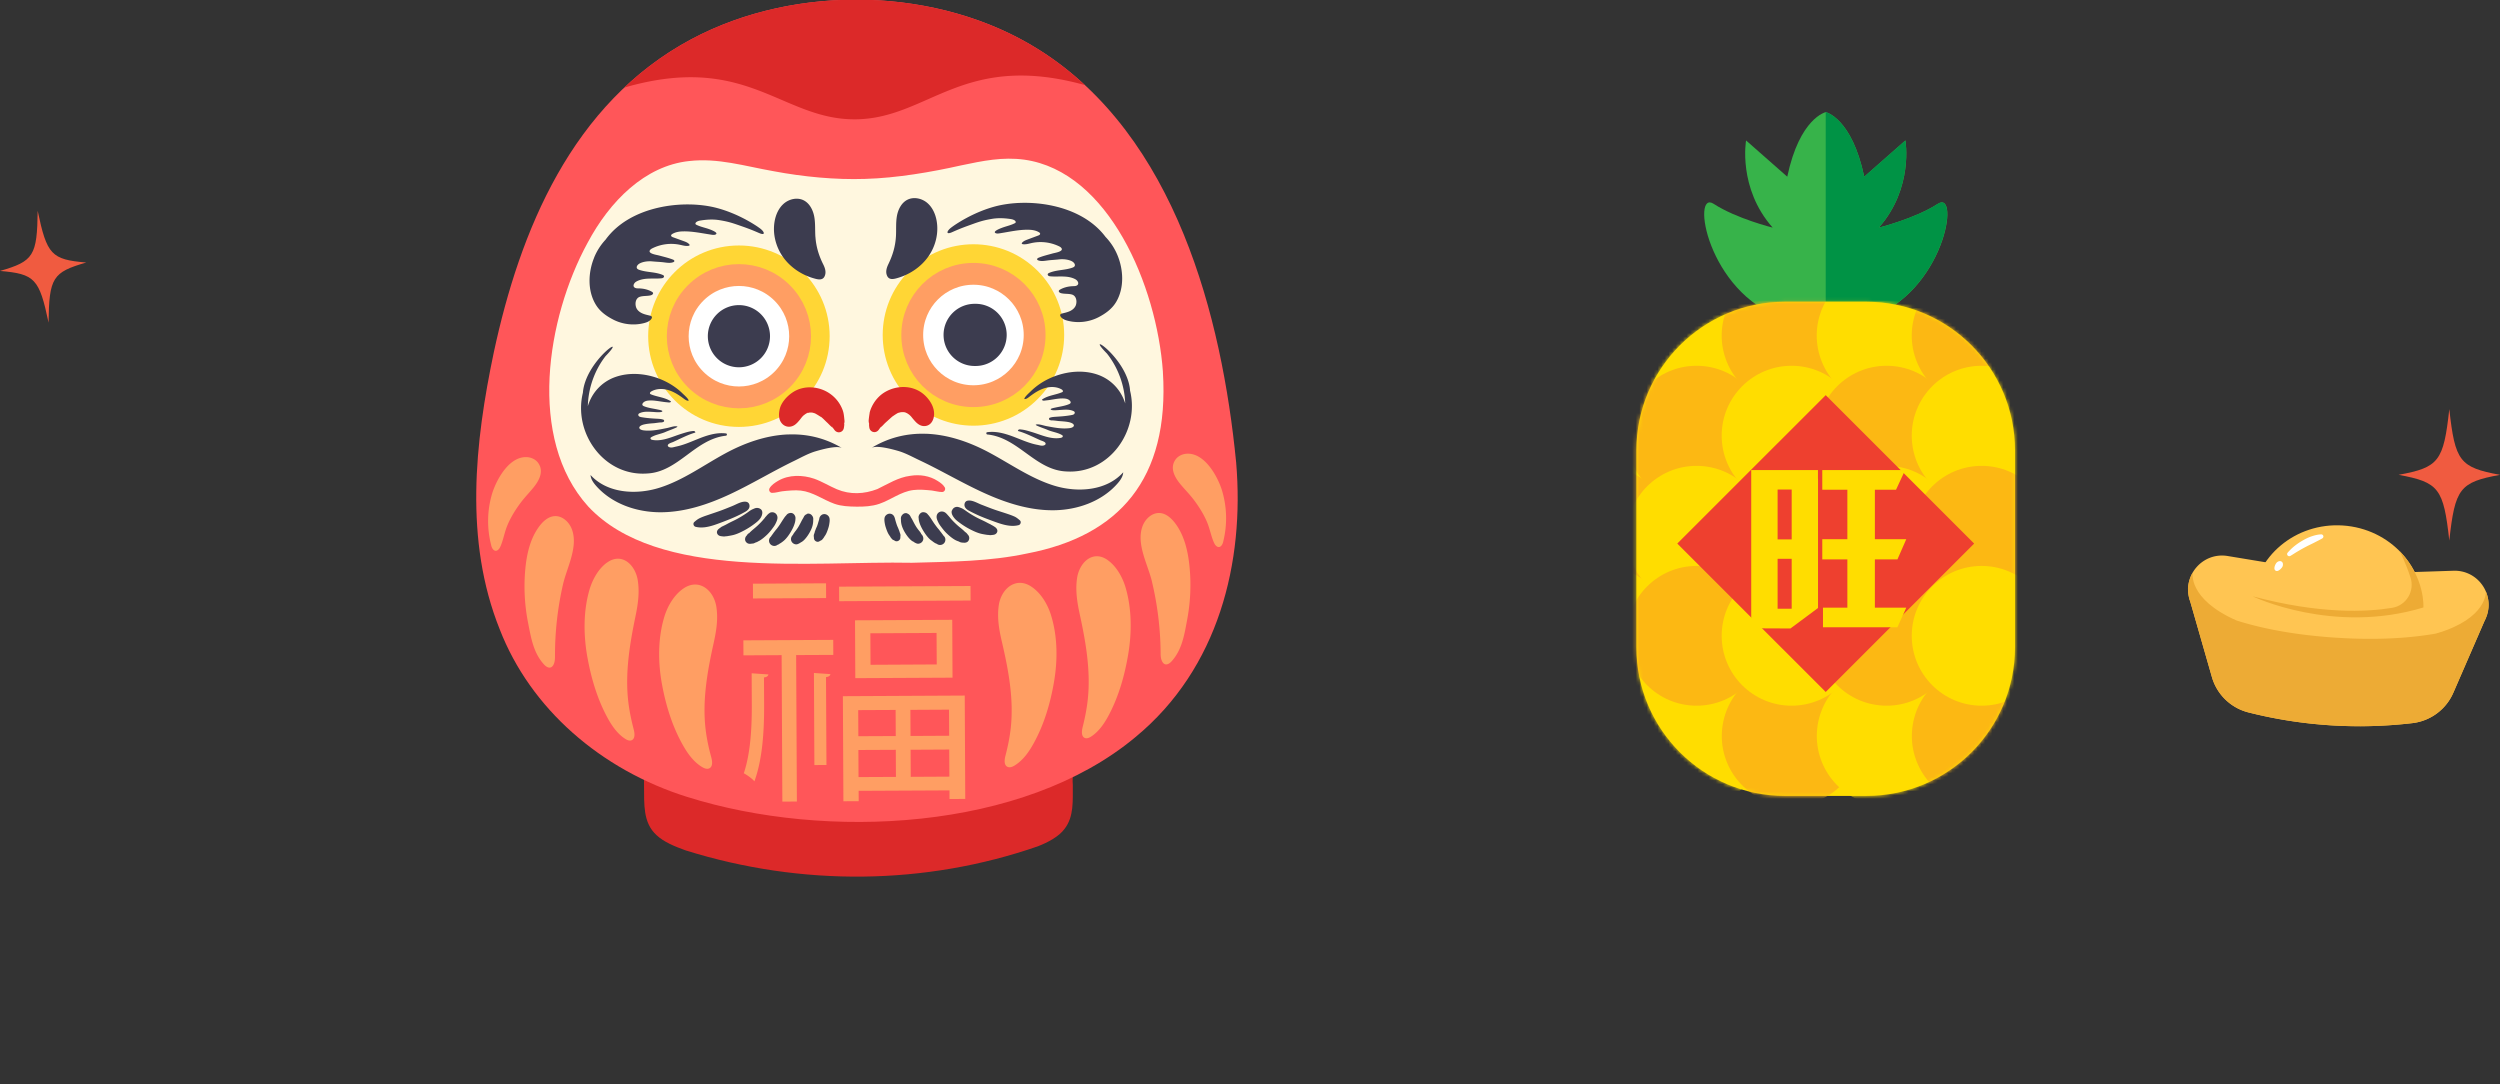 <svg width="687" height="298" viewBox="0 0 687 298" fill="none" xmlns="http://www.w3.org/2000/svg"><rect x="0" y="0" width="687" height="298" fill="#333333" stroke="none"/><g clip-path="url(#clip0_2180_11124)"><path d="M686.999 130.484c-11.078 2.043-12.36 3.702-13.932 18.065-1.581-14.363-2.854-16.022-13.932-18.065 11.078-2.044 12.36-3.702 13.932-18.066 1.581 14.364 2.854 16.022 13.932 18.066zM23.7 72.143c-9.257 2.66-10.202 4.174-10.356 16.513-2.536-12.079-3.76-13.38-13.344-14.2 9.256-2.66 10.2-4.174 10.355-16.513 2.536 12.079 3.76 13.38 13.344 14.2z" fill="#F05B40"/><path d="M177.177 209.465c-.289 2.024-.193 4.405-.193 6.545.058 4.917-.347 10.055 3.433 13.487 1.957 1.86 4.965 3.104 8.031 4.203 31.876 9.958 65.805 9.582 96.658-1.099 2.864-1.099 5.882-2.7 7.444-4.84 2.593-3.374 2.227-7.625 2.256-12.001-.289-2.285.993-9.139-2.401-8.821-19.274.106-87.315.414-113.223.578-1.176 0-1.822.598-1.995 1.89v.048l-.01.01z" fill="#DC2929"/><path d="M339.687 127.014c-3.886-39.717-16.536-89.681-54.186-113.347C258.06-3.637 218.828-4.63 189.99 10.775c-32.955 17.602-47.148 52.865-54.263 85.911-5.265 24.997-8.177 51.825 1.581 76.214 8.456 21.844 27.806 38.656 51.544 46.099 38.114 11.992 92.271 9.37 123.173-16.446 22.918-18.895 29.995-48.075 27.672-75.453v-.096l-.01.01z" fill="#FF5659"/><path d="M298.112 23.364a85.012 85.012 0 00-12.612-9.697c-27.44-17.304-66.672-18.297-95.51-2.892a85.332 85.332 0 00-18.435 13.293c33.736-9.785 43.146 8.82 63.413 8.724 20.228-.106 29.446-18.74 63.144-9.418v-.01z" fill="#DC2929"/><path d="M319.565 102.123c-1.668-23.512-14.839-54.977-38.085-58.245-5.988-.81-11.387.318-17.413 1.581-8.031 1.813-17.625 3.47-26.312 3.702-8.253.28-17.105-.598-25.059-2.092-8.263-1.456-15.35-3.711-23.323-2.815-12.129 1.282-21.829 11.028-27.923 22.51-11.203 20.523-16.641 53.781.164 72.386 19.129 20.514 61.312 14.933 88.974 15.501 10.779-.298 21.414-.356 31.75-2.573 25.088-4.82 39.088-20.37 37.227-49.849v-.106z" fill="#FFF7DF"/><path d="M285.132 109.679c9.737-9.735 9.737-25.52 0-35.255-9.737-9.735-25.524-9.735-35.261 0-9.737 9.736-9.737 25.52 0 35.255 9.737 9.736 25.524 9.736 35.261 0zm-82.077 7.637c13.77 0 24.933-11.161 24.933-24.929 0-13.768-11.163-24.929-24.933-24.929-13.771 0-24.934 11.161-24.934 24.929 0 13.768 11.163 24.929 24.934 24.929z" fill="#FFD635"/><path d="M267.501 108.871c9.286 0 16.815-7.527 16.815-16.812s-7.529-16.812-16.815-16.812c-9.287 0-16.815 7.527-16.815 16.812s7.528 16.812 16.815 16.812z" fill="#fff" stroke="#FF9E63" stroke-width="6" stroke-miterlimit="10"/><path d="M267.964 100.571a8.542 8.542 0 100-17.082 8.542 8.542 0 100 17.082z" fill="#3C3C4F"/><path d="M214.946 104.281c6.566-6.566 6.566-17.21 0-23.776-6.567-6.566-17.214-6.566-23.781 0-6.566 6.565-6.566 17.21 0 23.776 6.567 6.565 17.214 6.565 23.781 0z" fill="#fff" stroke="#FF9E63" stroke-width="6" stroke-miterlimit="10"/><path d="M203.056 100.928a8.542 8.542 0 10-8.542-8.541 8.541 8.541 0 008.542 8.541zm43.147-35.899c.116-1.87-.058-3.76.26-5.601.319-1.841 1.244-3.721 2.922-4.55 1.706-.849 3.885-.386 5.361.829 1.475 1.224 2.304 3.075 2.641 4.955.608 3.383-.279 6.98-2.256 9.794-1.967 2.815-4.965 4.868-8.253 5.87-1.273.386-2.777.83-3.249-.954-.251-.944.087-1.937.511-2.814 1.166-2.41 1.899-4.82 2.063-7.539v.01zm57.666.164c-6.904-9.342-21.704-10.903-30.738-8.378-5.891 1.649-10.557 4.81-11.782 5.756-1.224.944-1.485 2.024.289 1.233 2.642-1.176 3.597-1.484 5.795-2.284 2.198-.79 3.211-1.032 4.946-1.34 1.726-.318 3.394-.26 5.139-.02.463.068.945.155 1.331.425.183.135.356.385.231.588-.048.077-.135.125-.222.173-.945.492-1.986.733-2.998 1.07-.376.126-3.192 1.09-2.324 1.62.405.25 1.061.096 1.495.029 2.439-.386 4.869-.945 7.337-.935 1.089 0 2.227.135 3.153.703.144.087.299.212.308.386.02.25-.26.395-.491.492-.984.366-1.967.732-2.941 1.099-.569.212-1.157.443-1.543.906-.038.048-.077.106-.077.164 0 .135.164.212.309.23.8.117 1.59-.144 2.371-.317a11.7 11.7 0 017.482.848c.29.135.579.29.752.55.637.935-1.822 1.291-2.41 1.455-1.292.367-2.613.675-3.866 1.176-.212.087-.473.26-.405.482.038.126.164.193.279.241.791.309 1.668.155 2.517.039 1.06-.145 2.14-.174 3.201-.299.993-.116 2.073-.038 3.027.29.454.153.907.394 1.177.79.135.193.221.443.144.675-.096.28-.395.424-.675.52-2.053.733-4.358.569-6.354 1.427-.173.077-.356.173-.404.357-.049.173.067.366.221.462.155.097.347.116.531.135 1.166.106 2.343.01 3.519.048 1.176.039 2.381.212 3.394.8.578.338 1.118 1.263.289 1.688-.299.154-.646.154-.984.163-1.253.039-2.516.319-3.596.945-.145.087-.289.183-.328.338-.086.318.29.559.608.645.974.251 2.015.097 2.979.367 1.196.347 1.456 1.802 1.109 2.882-.241.733-.868 1.292-1.552 1.63-.685.337-1.456.51-2.208.693-.222.058-.473.145-.55.347-.068.174.019.367.116.52.424.647 1.205.946 1.957 1.138 2.844.733 5.949.348 8.542-1.021 1.9-1.003 3.645-2.275 4.754-4.155 2.275-3.847 2.015-8.87.337-12.889a16.12 16.12 0 00-3.201-4.916l.01.029zm-49.433 54.003c5.853.202 11.696 2.14 17.182 5.051 5.997 3.182 11.628 7.24 18.117 9.226 6.498 1.986 14.404 1.378 18.926-3.683-.067 1.128-.742 2.121-1.484 2.979-4.301 5.003-11.098 7.404-17.703 7.452-6.604.048-13.054-2.025-19.061-4.762-6.007-2.728-11.696-6.131-17.664-8.946-1.986-.935-3.972-2.054-6.074-2.642-1.475-.414-5.824-1.619-7.212-.771 4.84-2.94 9.912-4.068 14.973-3.894v-.01z" fill="#3C3C4F"/><path d="M310.542 107.271c-.704-8.936-13.026-16.899-6.373-10.141-.068-.087.057.067.057.067 3.047 3.866 4.812 8.744 4.985 13.66-1.186-3.779-3.982-6.709-7.752-7.962-3.673-1.225-7.761-.887-11.367.405a19.382 19.382 0 00-4.831 2.535 17.852 17.852 0 00-2.063 1.754c-.376.376-1.736 1.552-1.707 2.063.511.077 1.013-.337 1.398-.636 1.273-.974 2.633-1.87 4.156-2.342 1.533-.473 3.259-.463 4.657.318.231.135.492.395.357.626-.058.097-.155.145-.251.183-1.63.685-3.471.82-5.033 1.726-.318.183-.617.318-.241.521.231.125.752 0 1.003-.02.655-.058 1.301-.173 1.957-.279 1.041-.164 2.092-.328 3.153-.222.52.048 1.06.231 1.398.636.125.145.212.338.164.521-.058.202-.27.308-.473.395-1.234.511-2.526.646-3.818.945-.125.029-1.224.221-1.186.453.077.453 2.15.202 2.44.193 1.243-.068 2.632-.251 3.798.289.135.058.27.144.338.27.106.202 0 .462-.183.597-.174.145-.405.193-.637.232-1.436.279-2.892.385-4.348.472-.395.029-.935.068-1.244.145-.106.038-.222.077-.067.009-.087.029-.174.049-.261.087-.356.039-.395.569-.115.617.241.116.096.048.376.135-.174-.087 0 .019.077.01.723-.029 1.523.144 2.246.192.781.058 1.572.107 2.343.241.415.078.829.184 1.196.396.222.135.443.347.414.607-.019.183-.173.328-.337.424-.318.193-.694.251-1.061.289-2.13.222-4.184-.221-6.257-.607-.704-.135-2.16-.665-2.844-.366.154.221.491.328.732.434.849.376 1.745.645 2.594 1.021 1.253.54 2.757.694 3.914 1.408a.447.447 0 01.174.154c.087.145.019.337-.116.434a1.143 1.143 0 01-.453.173c-2.699.473-5.351-.848-7.877-1.6-.935-.279-1.899-.598-2.873-.694-.193-.019-.598-.106-.772.029-.038.029-.327.328-.135.386 1.408.395 2.748.993 4.079 1.6.665.308 1.321.617 1.996.916.366.164 1.533.433 1.465 1.002-.019.203-.212.338-.405.405-.626.241-1.253-.019-1.87-.135a15.954 15.954 0 01-1.996-.52c-1.311-.415-2.574-.945-3.857-1.446-2.526-.984-5.187-1.89-7.935-1.504-.328.048-.279.54 0 .617 8.572.819 13.248 9.871 21.839 10.17 11.762.704 20.17-11.25 17.412-22.278l.02-.01zm-86.468-42.136c-.135-1.861.019-3.76-.318-5.592-.338-1.831-1.283-3.701-2.96-4.52-1.717-.84-3.886-.348-5.352.886-1.456 1.234-2.275 3.095-2.593 4.984-.579 3.393.357 6.98 2.352 9.775 1.996 2.795 5.014 4.82 8.321 5.784 1.273.376 2.787.8 3.24-.993.241-.945-.106-1.938-.54-2.805-1.196-2.391-1.948-4.801-2.141-7.52h-.009zm-60.819 5.706c-1.639 4.03-1.851 9.062.473 12.88 1.128 1.87 2.883 3.123 4.792 4.106 2.603 1.34 5.717 1.697 8.552.935.742-.203 1.523-.51 1.938-1.157.106-.154.183-.356.116-.53-.078-.212-.328-.29-.55-.347-.752-.183-1.514-.337-2.208-.675-.694-.337-1.331-.887-1.572-1.62-.356-1.08-.115-2.535 1.08-2.891.964-.29 2.006-.145 2.98-.396.318-.086.694-.337.597-.645-.048-.155-.192-.26-.337-.338-1.09-.626-2.353-.887-3.606-.916-.338 0-.685 0-.984-.144-.829-.415-.298-1.35.28-1.697 1.012-.598 2.208-.79 3.384-.839 1.177-.048 2.353.03 3.52-.086.183-.02.376-.039.53-.145.154-.096.27-.29.222-.463-.049-.183-.241-.28-.415-.347-2.015-.838-4.31-.655-6.373-1.369-.28-.096-.579-.24-.675-.52-.077-.222 0-.472.135-.675.27-.395.713-.636 1.167-.8.944-.338 2.024-.424 3.017-.328 1.061.106 2.141.126 3.201.27.839.106 1.726.25 2.507-.067.116-.049.241-.116.28-.241.067-.222-.193-.396-.405-.473-1.263-.482-2.574-.78-3.876-1.137-.588-.155-3.056-.492-2.42-1.437.173-.26.463-.424.752-.559a11.69 11.69 0 017.472-.925c.791.164 1.582.414 2.382.289.135-.02.308-.096.299-.231 0-.058-.039-.116-.077-.164-.386-.463-.984-.694-1.553-.897-.983-.356-1.967-.713-2.96-1.07-.231-.087-.511-.231-.501-.482 0-.173.164-.299.308-.395.926-.578 2.054-.723 3.144-.733 2.468-.029 4.907.502 7.347.868.433.067 1.089.212 1.494-.048.868-.55-1.967-1.485-2.333-1.6-1.013-.319-2.054-.55-3.008-1.032-.087-.039-.174-.087-.222-.174-.126-.192.038-.453.231-.588.376-.28.858-.376 1.331-.443 1.745-.26 3.413-.337 5.139-.039 1.735.3 2.748.521 4.956 1.292s3.162 1.08 5.814 2.227c1.783.771 1.513-.309.279-1.244-1.234-.925-5.93-4.048-11.84-5.63-9.063-2.429-23.844-.713-30.651 8.696a16.078 16.078 0 00-3.153 4.945v.03zm53.145 48.547c-5.852.261-11.676 2.266-17.124 5.225-5.968 3.239-11.55 7.356-18.03 9.409-6.479 2.044-14.385 1.533-18.965-3.49.077 1.128.772 2.111 1.514 2.96 4.358 4.964 11.175 7.297 17.779 7.278 6.605-.019 13.026-2.16 19.014-4.955 5.978-2.796 11.628-6.247 17.577-9.129 1.976-.955 3.953-2.092 6.055-2.699 1.465-.425 5.804-1.678 7.202-.849-4.869-2.892-9.95-3.971-15.012-3.74l-.01-.01z" fill="#3C3C4F"/><path d="M160.169 108.042c.608-8.946 12.852-17.034 6.267-10.209.068-.086-.058.068-.058.068-3.008 3.894-4.724 8.792-4.84 13.708 1.148-3.789 3.915-6.748 7.665-8.04 3.655-1.253 7.762-.973 11.378.289a19.63 19.63 0 014.859 2.488c.733.52 1.437 1.098 2.073 1.725.376.376 1.755 1.542 1.726 2.044-.511.077-1.022-.328-1.408-.617-1.282-.955-2.651-1.851-4.184-2.304-1.533-.453-3.269-.434-4.657.366-.232.135-.482.395-.347.627.057.096.154.144.25.183 1.63.675 3.481.79 5.053 1.668.318.183.626.308.241.511-.232.125-.752 0-1.003-.01-.656-.058-1.311-.164-1.957-.26-1.042-.155-2.102-.309-3.153-.193-.521.058-1.061.241-1.389.655-.115.145-.212.338-.154.521.058.202.28.308.472.386 1.244.501 2.536.616 3.828.906.126.029 1.225.212 1.186.443-.077.453-2.15.231-2.439.212-1.244-.058-2.632-.222-3.799.328-.135.058-.27.145-.337.28-.107.202 0 .462.183.597.183.135.414.183.636.222 1.446.26 2.893.357 4.358.434.395.019.935.058 1.254.135.115.038.221.077.067.009.087.029.183.049.26.087.357.029.405.559.126.617-.241.116-.097.048-.376.145.173-.087 0 .019-.077.019-.724-.019-1.524.164-2.247.222-.781.057-1.572.115-2.343.27-.414.077-.829.183-1.195.404-.222.135-.444.357-.405.608.029.183.173.328.337.424.318.183.694.241 1.061.279 2.13.203 4.174-.26 6.257-.674.704-.135 2.15-.694 2.844-.396-.154.222-.491.338-.732.444-.849.385-1.736.665-2.584 1.041-1.254.559-2.748.723-3.905 1.446a.455.455 0 00-.174.154c-.087.145-.009.338.116.434.125.106.299.135.463.164 2.699.443 5.341-.897 7.867-1.687.936-.289 1.9-.617 2.874-.733.192-.019.597-.106.771.02.038.028.337.327.135.385-1.408.415-2.738 1.022-4.059 1.639-.666.308-1.321.636-1.986.935-.357.164-1.524.443-1.456 1.012.029.203.221.328.405.405.626.241 1.253-.029 1.87-.154a17.764 17.764 0 001.986-.54c1.302-.424 2.565-.974 3.838-1.485 2.516-1.012 5.168-1.937 7.916-1.59.327.048.289.54 0 .617-8.562.916-13.142 10.006-21.733 10.392-11.753.819-20.286-11.038-17.635-22.105l.01.029z" fill="#3C3C4F"/><path d="M241.497 118.087c.193-.27.511-.742.636-.839l-.858.502c.926-.212 1.417-1.032 2.083-1.62.53-.472 1.051-.945 1.571-1.417.106-.096.212-.183.318-.28.531-.472-.462.299-.077.058.28-.173.54-.366.82-.549.058-.039.935-.598.983-.55.029.029-.819.28-.193.097.213-.058.415-.135.627-.183.125-.029.781-.078.183-.058-.626.019.097 0 .184 0 .327-.01.646.019.964.038.482.02-.887-.202-.174 0 .125.039.26.068.386.106.096.029.704.241.115.029-.588-.212.135.097.261.174.222.135.424.289.636.434.579.395-.569-.56-.077-.049.096.097.193.184.289.27.097.087.183.203.27.289.502.511-.453-.607-.019-.028.328.433.675.838 1.041 1.243.752.829 1.688 1.475 2.864 1.311 1.571-.212 2.314-1.735 2.362-3.191.068-1.957-1.061-3.807-2.42-5.128-2.893-2.825-7.26-3.046-10.722-1.205-1.957 1.041-3.422 2.786-4.242 4.829a6.929 6.929 0 00-.318.984l-.096.723c.048-.328.057-.386.019-.183-.058.356-.106.713-.145 1.06a8.874 8.874 0 00-.048.511 1.22 1.22 0 00.019.492c.01.279.097.549.251.79l-.154-.443v.212c-.049.279 0 .588.038.867.135 1.398 1.784 1.88 2.613.704h.01zm-9.575-.655c.02-.174.164-.916.029-1.08l-.164.443.213-.511c.106-.337.077-.636.038-.973-.087-.82-.154-1.716-.434-2.497a9.479 9.479 0 00-3.471-4.589c-2.989-2.13-7.279-2.477-10.374-.356-1.514 1.031-3.086 2.728-3.5 4.579-.251 1.128-.328 2.429.279 3.46.781 1.321 2.334 1.755 3.674.964.636-.376 1.128-.973 1.6-1.532l.511-.666c.203-.289.155-.231-.154.174.048-.019.241-.289.261-.299.086-.096.183-.193.279-.289.077-.077.743-.646.251-.241s.308-.202.443-.289c.135-.087.27-.164.415-.232.424-.221.299.078-.222.087.261 0 .627-.173.887-.241.473-.116-.906.039-.173.039.212 0 .424-.029.646-.02.009 0 .395.049.434.029-.56-.086-.646-.096-.27-.029l.212.049c.212.048.414.125.626.183.627.164-.607-.347 0 0 .328.183.656.366.974.569.154.096.309.202.463.298.087.058.174.116.251.174.27.202.221.164-.155-.125.145-.068 1.485 1.32 1.668 1.484.714.617 1.408 1.61 2.343 1.822l-.858-.501c0-.097.02-.087.077.029.068.087.126.183.193.27.126.183.261.356.386.53.829 1.147 2.487.713 2.613-.704l.009-.009z" fill="#DC2929"/><path d="M212.225 135.439c.935 0 1.976-.347 2.815-.443 1.456-.155 3.442-.367 5.014-.183 3.365.376 6.122 2.516 9.237 3.624 1.938.694 4.02.762 6.064.791 2.092.029 4.243-.087 6.248-.762 3.191-1.089 5.939-3.364 9.362-3.798 1.716-.212 3.384-.039 5.101.125.838.097 1.88.415 2.815.415.656 0 1.061-.733.733-1.292-.425-.733-1.206-1.292-1.919-1.735-2.208-1.446-4.975-1.851-7.559-1.427-3.288.415-6.113 2.227-9.044 3.644-3.616 1.398-7.482 1.581-11.098.058-2.13-.897-4.078-2.14-6.267-2.911-3.172-1.07-6.922-1.148-9.873.568-.868.511-1.88 1.167-2.381 2.054-.318.559.096 1.291.742 1.282l.01-.01z" fill="#FF5659"/><path d="M261.58 140.279c-.27.732.212 1.513.656 2.072.443.559.993.954 1.542 1.359a20.323 20.323 0 002.835 1.764c1.051.531 2.15 1.051 3.307 1.273.338.067.675.125 1.022.183-.289-.048.318.048.28.048-.058 0 .54.029.318.02.251.009.482.086.742.057-.019 0 .396-.048.309-.038.366-.039.684-.058 1.003-.27.443-.308.636-.858.356-1.35-.183-.327-.414-.491-.723-.694a8.122 8.122 0 00-.819-.472c-.106-.048-.029-.019-.174-.116-.116-.067-.26-.115-.376-.183-.222-.116-.453-.222-.675-.347-.974-.53-2.005-.945-2.979-1.475a25.02 25.02 0 01-2.758-1.716c-.212-.144-.414-.289-.636-.434-.174-.106-.309-.192-.492-.27.02 0-.549-.221-.26-.106-.473-.192-.935-.385-1.456-.241-.482.135-.82.482-.993.945l-.029-.009zm-4.203 1.686c-.029.56.27 1.176.511 1.668.164.338.376.646.598.945.52.713 1.07 1.417 1.706 2.024.637.608 1.302 1.176 2.035 1.629.086.049.173.106.26.155.096.057.193.096.299.135.289.125.28.115-.019-.01.086.077.289.135.385.173.617.261-.25-.115.097.02.279.115.559.289.848.356l.415.058c.154 0 .116-.019-.106-.048 0 .01.279.048.299.048.559.087 1.186-.048 1.475-.597.289-.55.212-1.148-.203-1.581-.038-.049-.144-.193-.202-.212l.116.144a.77.77 0 00-.164-.241c-.145-.193-.328-.318-.521-.463.357.28.067.049 0 0l-.077-.067c.173.251.173.26 0 .019a1.785 1.785 0 00-.289-.299c-.135-.125-.27-.25-.415-.366a19.027 19.027 0 00-.713-.578c.106.077.308.241.086.067-.067-.058-.135-.106-.202-.164a20.83 20.83 0 01-.839-.742c-.521-.492-1.032-.993-1.494-1.542-.241-.28-.473-.579-.724-.849-.298-.327-.607-.723-1.012-.916-.993-.482-2.102.107-2.15 1.234zm-4.831-.356l-.029.077.328-.569c-.26.328-.453.656-.424 1.099l.048.376c.029.135.029.135 0 0-.048-.231 0 .068 0 .097.039.462.174.877.328 1.311.279.752.665 1.455 1.089 2.13.425.675.916 1.34 1.476 1.909.125.125.26.241.395.347l.357.279-.174-.163c.077.038.174.144.251.202.463.366 1.137.868 1.755.79l-.762-.202c.144.096.289.183.443.28.617.366 1.427.183 1.861-.376.434-.56.405-1.389-.115-1.89-.126-.125-.242-.25-.367-.376l.444 1.061c-.02-.492-.155-.81-.463-1.186-.058-.077-.174-.154-.203-.241.145.183.184.222.116.125a2.845 2.845 0 00-.289-.385c-.087-.106-.183-.212-.27-.319l.443.772a3.267 3.267 0 00-.559-.955 5.511 5.511 0 00.087.116c-.116-.154-.231-.299-.347-.453-.183-.212-.367-.424-.54-.646-.116-.154-.087-.106.096.125-.038-.057-.086-.115-.125-.164-.087-.115-.164-.231-.251-.337a38.99 38.99 0 01-.491-.684c-.319-.473-.608-.945-.926-1.417a7.038 7.038 0 00-.251-.347c-.096-.135-.202-.27-.308-.405a1.625 1.625 0 00-.145-.135c.116.173.125.183.039.058a1.461 1.461 0 00-.29-.357c-.308-.289-.607-.366-1.012-.405l.646.173-.077-.028c-.771-.338-1.456-.058-1.774.723l-.01-.01zm-4.665-.039c.164-.28.067-.096-.029.029-.193.251-.27.511-.289.819-.01.155.019.318.019.473 0 .414.048.809.144 1.224.174.723.492 1.427.859 2.063.366.636.79 1.244 1.282 1.783.27.299.636.646.993.829l.386.164-.222-.077s.164.106.202.135c.232.145.453.26.714.347.54.174 1.157-.077 1.494-.511.367-.472.376-1.051.116-1.581a1.31 1.31 0 00-.299-.414c-.145-.126.164.221.058.077-.019-.019-.116-.193-.135-.193l.077.222-.164-.386c-.183-.337-.472-.675-.713-.973-.222-.27.183.241.058.077-.106-.145-.222-.29-.328-.424-.126-.164.241.318.067.077-.038-.049-.077-.106-.115-.155a8.083 8.083 0 01-.502-.78c-.299-.502-.559-1.022-.829-1.543-.135-.26-.289-.492-.434-.742-.067-.125-.116-.26-.193-.376a1.629 1.629 0 00-.482-.482 1.9 1.9 0 00-.347-.145c-.087-.029-.029 0 .164.058-.482-.357-1.253-.077-1.533.405h-.019zm-4.61.26c-.376.559-.222 1.494-.106 2.14.077.434.212.868.357 1.292.183.521.376 1.041.655 1.523.164.28.357.521.54.791l-.115-.145c.029.058.067.106.096.164.116.173.27.347.405.511.328.395.887.434 1.35.357h.019c-.414-.116-.839-.222-1.253-.338.164.154.318.299.53.386.193.087.193.087 0 0 .048.029.096.058.135.087.646.424 1.552-.126 1.533-.878v-.164c-.019.212-.019.212 0 0 .029-.231-.01-.453-.058-.674l-.328 1.253.02-.019c.337-.348.501-.868.356-1.35-.048-.154-.086-.299-.154-.444l-.116-.26c.078.203.097.222.058.077-.038-.183-.125-.356-.193-.54a14.635 14.635 0 00-.376-.906l-.115-.26c.193.424.029.077 0-.029-.155-.385-.261-.781-.386-1.186-.174-.559-.251-1.234-.675-1.658-.665-.655-1.687-.462-2.179.28v-.01zm21.906-2.487c.328.656 1.041.974 1.668 1.302.588.308 1.196.597 1.803.877 1.186.54 2.42 1.012 3.645 1.465 2.352.868 5.119 1.986 7.626 1.321.54-.145.791-.916.347-1.311-.482-.424-.964-.82-1.552-1.08a20.632 20.632 0 00-1.764-.665c-1.235-.424-2.478-.79-3.712-1.224-1.235-.434-2.353-.887-3.529-1.34-1.177-.453-2.565-1.35-3.818-1.099-.801.154-1.042 1.118-.714 1.754zm-56.328.444a1.696 1.696 0 00-1.244-.155c-.212.049-.405.145-.607.232.154-.068.038-.02-.048.019-.598.241-1.09.627-1.611 1.003a28.452 28.452 0 01-2.69 1.667c-.925.511-1.841.887-2.738 1.388-.241.135-.492.27-.742.396-.097.048-.212.086-.309.135l-.318.241c.251-.145.299-.193.145-.126-.309.058-.637.357-.82.482-.289.203-.54.376-.723.694-.27.492-.096 1.051.357 1.35.318.212.626.231.993.27-.097-.01.328.039.308.039.261.028.492-.039.743-.058l.164-.039c-.126.068-.078.068.144.01l.28-.048c.366-.058.733-.126 1.099-.203 1.205-.26 2.353-.829 3.432-1.407a21.428 21.428 0 002.797-1.822c.617-.473 1.176-.926 1.59-1.591.454-.733.772-1.976-.212-2.477h.01zm2.662 1.185c-.395.203-.704.579-.993.916-.068.077-.135.145-.203.222-.115.135-.424.675-.26.328.116-.241 0 0-.048.067-.068.077-.126.154-.193.231-.463.559-.974 1.07-1.495 1.572-.52.501-1.089.954-1.639 1.426-.125.106-.25.222-.366.338-.067.067-.154.125-.222.193-.279.376-.347.453-.202.241.087-.116.087-.126-.01-.039a2.357 2.357 0 00-.386.309.951.951 0 00-.26.356c-.048.097-.01.058.097-.106 0 .029-.184.193-.203.212-.386.405-.521 1.09-.202 1.581.337.521.877.704 1.475.598.096-.019.193-.039.289-.048-.636.106.463-.049.299-.01.27-.067.53-.222.791-.337.241-.106.048-.039-.068.038.01 0 .492-.154.579-.26-.299.125-.309.125-.02 0 .106-.039.203-.087.299-.135.087-.048.174-.106.26-.154.743-.463 1.418-1.051 2.045-1.658.626-.608 1.166-1.311 1.677-2.025.222-.299.424-.607.579-.944.241-.502.549-1.128.52-1.707-.067-1.118-1.157-1.735-2.15-1.234l.01.029zm5.207.106l-.077.039.646-.174c-.425.049-.781.155-1.08.482a2.76 2.76 0 00-.28.376c.087-.135.126-.173-.009-.038-.28.299-.502.675-.733 1.012-.376.559-.714 1.147-1.109 1.706-.183.261-.376.521-.569.781-.135.183.26-.328.058-.077l-.135.164c-.193.231-.386.453-.559.694-.039.058-.087.116-.126.164-.086.115-.086.115.01-.01.125-.154.096-.135-.067.087a.826.826 0 00-.184.27l.145-.183a1.133 1.133 0 00-.135.164c-.106.125-.202.25-.299.385-.048.068-.038.058.048-.038.193-.174-.029.048-.067.086-.318.386-.521.762-.53 1.273l.443-1.061c-.116.126-.241.261-.366.386a1.44 1.44 0 00-.116 1.889c.434.56 1.244.752 1.861.376.154-.096.299-.183.443-.279l-.761.202c.337.039.79-.096 1.051-.327l.086-.058c-.289.096-.289.096-.019-.01.28-.116.357-.193.636-.405.058-.048.116-.087.164-.135-.366.357-.019.029.087-.048.183-.145.366-.299.53-.463.56-.568 1.061-1.253 1.476-1.937.414-.685.8-1.379 1.06-2.121.154-.434.289-.868.328-1.33 0-.049.029-.155 0-.193-.039.202-.039.25-.019.135a1.76 1.76 0 00.038-.241c.068-.511-.077-.897-.405-1.292l.328.569-.029-.077c-.328-.772-.993-1.061-1.774-.723l.01-.02zm4.907.232c.106-.087.309-.116-.019.019a1.28 1.28 0 00-.54.415c-.116.154-.183.308-.27.482-.135.26-.299.491-.434.752-.27.53-.53 1.05-.829 1.571-.135.241-.289.482-.444.713-.086.126-.173.241-.26.367-.048.067-.096.135-.145.192-.038.049-.183.241-.009.02.096-.126.096-.126.009-.02l-.269.347a2.474 2.474 0 00-.116.164 4.755 4.755 0 00-.251.357.642.642 0 00-.106.231c-.116.27-.106.261 0-.019-.039.019-.087.116-.116.154-.038.049-.077.097-.115.155.26-.405-.116.154-.164.231-.27.521-.251 1.109.115 1.581.328.424.965.704 1.495.511.251-.087.463-.193.675-.328.058-.038.106-.067.164-.106.115-.067.106-.077-.029-.01-.174.068-.145.058.087-.038.414-.174.809-.53 1.118-.868.501-.559.945-1.195 1.311-1.851.367-.655.675-1.33.839-2.053.097-.414.145-.81.145-1.234 0-.164.029-.318.019-.482a1.541 1.541 0 00-.183-.684c.164.308-.492-.752-.145-.174-.279-.472-1.041-.771-1.533-.405v.01zm3.972.337c-.25.261-.404.531-.453.887-.038.26-.038.26 0 0a.562.562 0 01-.038.183c-.048.184-.106.367-.164.55-.125.414-.232.829-.386 1.234a4.183 4.183 0 01-.125.318c-.116.279.144-.318 0-.019a8.047 8.047 0 00-.357.867c-.067.193-.164.386-.202.588-.058.299.115-.26.019.02-.068.212-.164.404-.222.616-.135.473.01 1.003.357 1.35l.019.019-.328-1.253c-.048.232-.086.444-.057.675 0 .077.019.154.038.231-.029-.173-.038-.192-.029-.058 0 .743.878 1.312 1.533.878.048-.029.097-.058.135-.087-.193.077-.193.077 0 0 .212-.087.367-.231.53-.386l-1.253.328h.019c.453.077 1.022.048 1.35-.357.135-.163.289-.337.395-.51.049-.068.232-.348-.019-.02a7.12 7.12 0 00.54-.79c.27-.482.463-1.003.636-1.523.145-.425.27-.858.338-1.292.106-.646.26-1.591-.116-2.14-.491-.733-1.514-.945-2.179-.28l.019-.029zm-20.479-3.75c-1.272-.241-2.699.685-3.866 1.157-1.166.472-2.295.935-3.452 1.35-1.157.414-2.342.8-3.519 1.205-.665.221-1.33.462-1.957.761-.579.27-1.051.656-1.533 1.08-.444.395-.203 1.166.347 1.311 2.526.646 5.255-.501 7.607-1.388 1.244-.473 2.488-.964 3.683-1.523.598-.28 1.186-.569 1.765-.887.607-.328 1.321-.656 1.639-1.302.318-.645.096-1.6-.714-1.754v-.01z" fill="#3C3C4F"/><path d="M204.299 180.092l-.02-4.126 24.693-.126.019 4.126-10.211.048.203 40.247-3.992.02-.202-40.247-10.49.058zm5.679 13.158c.038 7.037-.328 15.019-2.662 21.459-.684-.81-2.034-1.745-2.921-2.217 1.928-5.688 2.237-13.063 2.198-19.29l-.038-8.184 4.599.318c-.068.405-.405.742-1.215.819l.039 7.105v-.01zm17.017-32.959l.019 4.058-20.093.107-.019-4.059 20.093-.106zm-3.201 49.935l-.125-25.295 4.531.318c-.067.405-.405.742-1.214.819l.125 24.149-3.317.019v-.01zm6.788-49.01l36.118-.183.019 3.991-36.118.183-.019-3.991zm1.186 58.978l-.145-28.881 33.486-.174.144 28.409-4.329.019v-2.371l-24.972.125.02 2.844-4.195.019-.009.01zm3.191-49.733l26.717-.135.077 15.897-26.717.135-.077-15.897zm11.156 24.63l-10.278.049.038 7.172 10.278-.048-.038-7.173zm-10.192 18.451l10.278-.048-.038-7.442-10.278.048.038 7.442zm21.492-30.954l-.049-8.656-18.193.096.048 8.657 18.194-.097zm3.413 19.598l-.039-7.172-10.615.058.038 7.172 10.616-.058zm-10.558 11.289l10.616-.058-.039-7.442-10.615.058.038 7.442zm33.196-52.239c-3.258-2.189-6.334-.752-7.944 2.005a8.646 8.646 0 00-1.051 3.046c-.511 3.461.077 6.786.867 10.16 1.794 7.703 3.269 15.617 2.43 23.483-.279 2.632-.819 5.235-1.485 7.799-.279 1.08-.424 2.526.579 2.998.636.299 1.379-.009 1.967-.376 2.343-1.446 3.972-3.788 5.293-6.208 2.815-5.138 4.493-10.845 5.496-16.619 1.06-6.064 1.032-12.677-.839-18.596-.926-2.93-2.729-5.957-5.322-7.692h.009zm20.914-7.337c-3.037-2.149-5.91-.723-7.414 2.005a8.772 8.772 0 00-.993 3.008c-.492 3.422.048 6.69.771 10.026 1.649 7.596 2.999 15.404 2.189 23.165-.27 2.602-.781 5.167-1.418 7.702-.27 1.06-.405 2.497.531 2.959.588.29 1.282-.019 1.841-.385 2.189-1.436 3.722-3.76 4.956-6.141 2.642-5.08 4.233-10.719 5.187-16.417 1.013-5.986 1.003-12.512-.713-18.345-.849-2.882-2.526-5.87-4.937-7.567v-.01zm12.157 5.862a87.286 87.286 0 012.4 19.424c0 .733 0 1.495.251 2.179.598 1.677 1.784 1.456 2.786.347 2.893-3.2 3.51-7.404 4.281-11.539a51.353 51.353 0 00.608-14.634c-.434-4.26-1.475-8.618-4.059-11.924-1.042-1.321-2.42-2.507-4.04-2.632-2.131-.174-4.079 1.591-4.831 3.702-1.716 4.858 1.485 10.401 2.613 15.077h-.009zm19.139-25.402c-1.369-4.039-5.043-10.353-10.018-9.63-1.138.193-2.179.79-2.796 1.812-1.495 2.468.279 5.119 1.909 6.98 1.273 1.494 2.41 2.583 3.779 4.492 1.341 1.87 2.449 3.75 3.221 5.639.771 1.89 1.215 4.454 2.082 5.948 1.003 1.436 2.054.54 2.314-.877a26.45 26.45 0 00-.491-14.364zm-147.885 27.368c3.24-2.217 6.335-.819 7.964 1.919a8.87 8.87 0 011.09 3.036c.549 3.461-.01 6.787-.762 10.17-1.716 7.722-3.105 15.656-2.189 23.503.309 2.631.868 5.225 1.572 7.779.289 1.07.453 2.526-.55 3.008-.626.299-1.378 0-1.976-.357-2.353-1.417-4.011-3.75-5.351-6.15-2.864-5.109-4.609-10.797-5.67-16.562-1.118-6.054-1.157-12.667.646-18.605.897-2.94 2.671-5.986 5.236-7.741h-.01zm-20.98-7.124c3.018-2.178 5.91-.781 7.434 1.928a8.774 8.774 0 011.022 2.998c.53 3.413.019 6.69-.675 10.026-1.572 7.606-2.835 15.433-1.948 23.184.299 2.593.839 5.157 1.495 7.683.279 1.061.434 2.497-.502 2.969-.588.299-1.282 0-1.841-.366-2.199-1.408-3.76-3.721-5.024-6.093-2.69-5.061-4.338-10.671-5.36-16.359-1.071-5.976-1.138-12.503.53-18.354.82-2.892 2.468-5.9 4.859-7.625l.01.009zm-12.099 5.987a87.338 87.338 0 00-2.199 19.453c0 .733 0 1.494-.231 2.188-.578 1.678-1.764 1.475-2.777.376-2.921-3.162-3.586-7.365-4.396-11.5a51.695 51.695 0 01-.762-14.634c.386-4.261 1.388-8.637 3.943-11.963 1.022-1.34 2.401-2.526 4.021-2.67 2.131-.193 4.098 1.552 4.859 3.653 1.765 4.84-1.378 10.412-2.458 15.106v-.009zm-19.4-25.199c1.33-4.049 4.936-10.402 9.921-9.727 1.138.183 2.189.762 2.816 1.783 1.523 2.449-.222 5.119-1.842 6.999-1.263 1.504-2.382 2.612-3.731 4.531-1.321 1.88-2.411 3.779-3.163 5.678-.752 1.899-1.176 4.473-2.025 5.967-.983 1.446-2.044.559-2.323-.858a26.384 26.384 0 01.347-14.373z" fill="#FF9E63"/><path d="M532.511 56.015c-6.218 4.049-16.207 6.536-16.207 6.536 9.622-10.893 7.308-23.956 7.308-23.956l-11.319 9.959c-3.423-16.176-10.577-17.738-10.577-17.738s-7.154 1.552-10.577 17.738l-11.319-9.959s-2.314 13.072 7.308 23.956c0 0-9.989-2.487-16.208-6.536-6.219-4.049-1.87 24.264 18.985 31.426 6.354 2.179 9.921 2.777 11.82 2.564 1.91.213 5.477-.385 11.821-2.564 20.846-7.153 25.204-35.465 18.985-31.426h-.02z" fill="#37B34A"/><path d="M501.697 90.005c1.909.213 5.477-.385 11.821-2.564 20.845-7.153 25.203-35.465 18.984-31.426-6.218 4.049-16.207 6.536-16.207 6.536 9.622-10.893 7.308-23.956 7.308-23.956l-11.319 9.959c-3.423-16.176-10.577-17.738-10.577-17.738v59.19h-.01z" fill="#009345"/><path d="M512.871 82.92h-22.339c-22.562 0-40.852 18.287-40.852 40.845v54.109c0 22.558 18.29 40.845 40.852 40.845h22.339c22.562 0 40.852-18.287 40.852-40.845v-54.109c0-22.558-18.29-40.845-40.852-40.845z" fill="#FD0"/><mask id="mask0_2180_11124" style="mask-type:luminance" maskUnits="userSpaceOnUse" x="449" y="82" width="105" height="137"><path d="M512.871 82.92h-22.339c-22.562 0-40.852 18.287-40.852 40.845v54.109c0 22.558 18.29 40.845 40.852 40.845h22.339c22.562 0 40.852-18.287 40.852-40.845v-54.109c0-22.558-18.29-40.845-40.852-40.845z" fill="#fff"/></mask><g mask="url(#mask0_2180_11124)"><path d="M457.292 100.794c4.738-9.49.886-21.021-8.605-25.758-9.49-4.738-21.025-.886-25.763 8.603-4.737 9.489-.885 21.021 8.606 25.758 9.49 4.737 21.024.885 25.762-8.603z" fill="#FCB813"/><path d="M479.795 105.792c7.501-7.499 7.501-19.657 0-27.157-7.5-7.499-19.661-7.499-27.161 0-7.501 7.5-7.501 19.658 0 27.157 7.5 7.5 19.661 7.5 27.161 0z" fill="#FD0"/><path d="M499.678 109.96c9.8-4.059 14.454-15.292 10.395-25.09-4.059-9.798-15.294-14.451-25.094-10.392-9.8 4.058-14.454 15.291-10.395 25.09 4.06 9.797 15.295 14.45 25.094 10.392z" fill="#FCB813"/><path d="M525.796 109.953c9.8-4.059 14.453-15.292 10.394-25.09-4.059-9.798-15.294-14.45-25.094-10.392s-14.454 15.291-10.395 25.09c4.06 9.798 15.295 14.451 25.095 10.392z" fill="#FD0"/><path d="M551.903 109.96c9.8-4.059 14.454-15.292 10.394-25.09-4.059-9.798-15.294-14.451-25.094-10.392-9.8 4.058-14.453 15.291-10.394 25.09 4.059 9.797 15.294 14.45 25.094 10.392z" fill="#FCB813"/><path d="M440.105 138.919c10.607 0 19.206-8.597 19.206-19.203 0-10.605-8.599-19.203-19.206-19.203-10.608 0-19.207 8.598-19.207 19.203 0 10.606 8.599 19.203 19.207 19.203z" fill="#FD0"/><path d="M466.214 138.919c10.607 0 19.206-8.597 19.206-19.203 0-10.605-8.599-19.203-19.206-19.203s-19.206 8.598-19.206 19.203c0 10.606 8.599 19.203 19.206 19.203z" fill="#FCB813"/><path d="M492.323 138.919c10.608 0 19.207-8.597 19.207-19.203 0-10.605-8.599-19.203-19.207-19.203-10.607 0-19.206 8.598-19.206 19.203 0 10.606 8.599 19.203 19.206 19.203z" fill="#FD0"/><path d="M518.443 138.919c10.607 0 19.206-8.597 19.206-19.203 0-10.605-8.599-19.203-19.206-19.203-10.608 0-19.207 8.598-19.207 19.203 0 10.606 8.599 19.203 19.207 19.203z" fill="#FCB813"/><path d="M544.554 138.919c10.607 0 19.206-8.597 19.206-19.203 0-10.605-8.599-19.203-19.206-19.203s-19.206 8.598-19.206 19.203c0 10.606 8.599 19.203 19.206 19.203z" fill="#FD0"/><path d="M440.105 166.422c10.607 0 19.206-8.598 19.206-19.203 0-10.605-8.599-19.203-19.206-19.203-10.608 0-19.207 8.598-19.207 19.203 0 10.605 8.599 19.203 19.207 19.203z" fill="#FCB813"/><path d="M466.214 166.422c10.607 0 19.206-8.598 19.206-19.203 0-10.605-8.599-19.203-19.206-19.203s-19.206 8.598-19.206 19.203c0 10.605 8.599 19.203 19.206 19.203z" fill="#FD0"/><path d="M492.323 166.422c10.608 0 19.207-8.598 19.207-19.203 0-10.605-8.599-19.203-19.207-19.203-10.607 0-19.206 8.598-19.206 19.203 0 10.605 8.599 19.203 19.206 19.203z" fill="#FCB813"/><path d="M518.443 166.422c10.607 0 19.206-8.598 19.206-19.203 0-10.605-8.599-19.203-19.206-19.203-10.608 0-19.207 8.598-19.207 19.203 0 10.605 8.599 19.203 19.207 19.203z" fill="#FD0"/><path d="M544.554 166.422c10.607 0 19.206-8.598 19.206-19.203 0-10.605-8.599-19.203-19.206-19.203s-19.206 8.598-19.206 19.203c0 10.605 8.599 19.203 19.206 19.203zm-86.34 42.151c3.514-10.006-1.75-20.966-11.758-24.48-10.008-3.514-20.97 1.749-24.485 11.755-3.514 10.007 1.75 20.967 11.758 24.481 10.008 3.514 20.97-1.749 24.485-11.756z" fill="#FCB813"/><path d="M484.889 206.628c2.437-10.322-3.957-20.664-14.281-23.101-10.323-2.436-20.668 3.957-23.104 14.279-2.437 10.322 3.957 20.664 14.28 23.1 10.324 2.436 20.668-3.956 23.105-14.278z" fill="#FD0"/><path d="M511.314 205.326c1.699-10.469-5.411-20.333-15.881-22.032-10.47-1.699-20.336 5.41-22.035 15.878-1.7 10.469 5.41 20.332 15.88 22.032 10.471 1.699 20.336-5.41 22.036-15.878z" fill="#FCB813"/><path d="M537.425 205.316c1.7-10.468-5.41-20.332-15.881-22.032-10.47-1.699-20.335 5.41-22.035 15.878-1.7 10.469 5.41 20.333 15.881 22.032 10.47 1.699 20.336-5.41 22.035-15.878z" fill="#FD0"/><path d="M563.542 205.326c1.7-10.469-5.41-20.333-15.88-22.032-10.471-1.699-20.336 5.41-22.036 15.878-1.699 10.469 5.411 20.332 15.881 22.032 10.47 1.699 20.336-5.41 22.035-15.878z" fill="#FCB813"/><path d="M440.105 193.925c10.607 0 19.206-8.598 19.206-19.203 0-10.606-8.599-19.203-19.206-19.203-10.608 0-19.207 8.597-19.207 19.203 0 10.605 8.599 19.203 19.207 19.203z" fill="#FD0"/><path d="M466.214 193.925c10.607 0 19.206-8.598 19.206-19.203 0-10.606-8.599-19.203-19.206-19.203s-19.206 8.597-19.206 19.203c0 10.605 8.599 19.203 19.206 19.203z" fill="#FCB813"/><path d="M492.323 193.925c10.608 0 19.207-8.598 19.207-19.203 0-10.606-8.599-19.203-19.207-19.203-10.607 0-19.206 8.597-19.206 19.203 0 10.605 8.599 19.203 19.206 19.203z" fill="#FD0"/><path d="M518.443 193.925c10.607 0 19.206-8.598 19.206-19.203 0-10.606-8.599-19.203-19.206-19.203-10.608 0-19.207 8.597-19.207 19.203 0 10.605 8.599 19.203 19.207 19.203z" fill="#FCB813"/><path d="M544.554 193.925c10.607 0 19.206-8.598 19.206-19.203 0-10.606-8.599-19.203-19.206-19.203s-19.206 8.597-19.206 19.203c0 10.605 8.599 19.203 19.206 19.203z" fill="#FD0"/></g><path d="M501.708 108.589l-40.79 40.784 40.79 40.783 40.791-40.783-40.791-40.784z" fill="#EE402F"/><path d="M499.575 131.535h.019v35.542l-7.578 5.63-10.78-.048v-43.486h18.339v2.362zm-11.088 16.687h3.866v-13.689h-3.866v13.689zm3.866 5.34h-3.866v13.727h3.866v-13.727zm22.861-5.389h8.629l-2.43 5.553h-6.199v13.255h8.629l-2.43 5.389h-20.459v-5.389h6.701v-13.255h-6.894v-5.553h6.894v-13.592h-6.894v-5.408h22.773l-2.506 5.408h-5.814v13.592z" fill="#FD0"/><path d="M634.655 156.502l-22.494-3.711c-6.758-1.118-12.38 5.196-10.49 11.78l6.161 21.468a14.016 14.016 0 0010.037 9.727 124.378 124.378 0 0045.085 2.94 14.045 14.045 0 0011.223-8.338l8.899-20.485c2.729-6.286-2.015-13.275-8.87-13.043l-22.793.752a86.236 86.236 0 01-16.758-1.09z" fill="#FFC552"/><path d="M665.86 168.419c.809-12.416-9.067-23.168-22.059-24.015-12.992-.846-24.18 8.532-24.989 20.948-.81 12.416 9.066 23.168 22.058 24.014 12.992.847 24.18-8.531 24.99-20.947z" fill="#FFC552"/><path d="M601.66 164.581l6.161 21.468a14.018 14.018 0 0010.037 9.727 124.4 124.4 0 0045.085 2.94 14.046 14.046 0 0011.223-8.339l8.899-20.485s-11.994 7.249-41.228 5.341c-29.234-1.909-40.177-10.652-40.177-10.652z" fill="#EDAB35"/><path d="M619.016 163.867s22.108 10.633 46.935 3.066c0 0 .569-8.098-6.517-15.492 0 0 1.668 3.259 2.969 7.24 1.225 3.74-1.137 7.702-5.023 8.348-7.058 1.167-19.872 1.774-38.364-3.162zm-16.449-6.555s-1.466 7.23 12.014 13.197c0 0-7.338 2.381-12.756-5.35 0 0-1.707-3.625.742-7.837v-.01zm80.547 5.254s.511 7.365-13.624 11.52c0 0 6.971 3.316 13.344-3.654 0 0 2.16-3.374.29-7.866h-.01z" fill="#EDAB35"/><path d="M627.337 154.931c.038.28 0 .492-.068.675a1.586 1.586 0 01-.308.482c-.126.144-.251.289-.405.414a2.434 2.434 0 01-.54.347h-.019a.68.68 0 01-.926-.347.625.625 0 01-.058-.26 1.96 1.96 0 01.097-.684 2.89 2.89 0 01.26-.588c.106-.184.231-.357.405-.492.173-.135.376-.251.665-.28a.81.81 0 01.897.694v.039zm10.798-6.96c-.714.414-1.475.781-2.198 1.157-.733.376-1.485.713-2.208 1.099-.733.385-1.456.781-2.16 1.205-.723.405-1.398.877-2.131 1.311h-.019a.585.585 0 01-.762-.878 13.98 13.98 0 011.919-1.85 16.485 16.485 0 012.217-1.495c.772-.443 1.572-.838 2.42-1.127.849-.28 1.697-.511 2.642-.55a.599.599 0 01.617.569.602.602 0 01-.289.53l-.039.019-.009.01z" fill="#fff"/></g><defs><clipPath id="clip0_2180_11124"><path fill="#fff" d="M0 0h687v298H0z"/></clipPath></defs></svg>